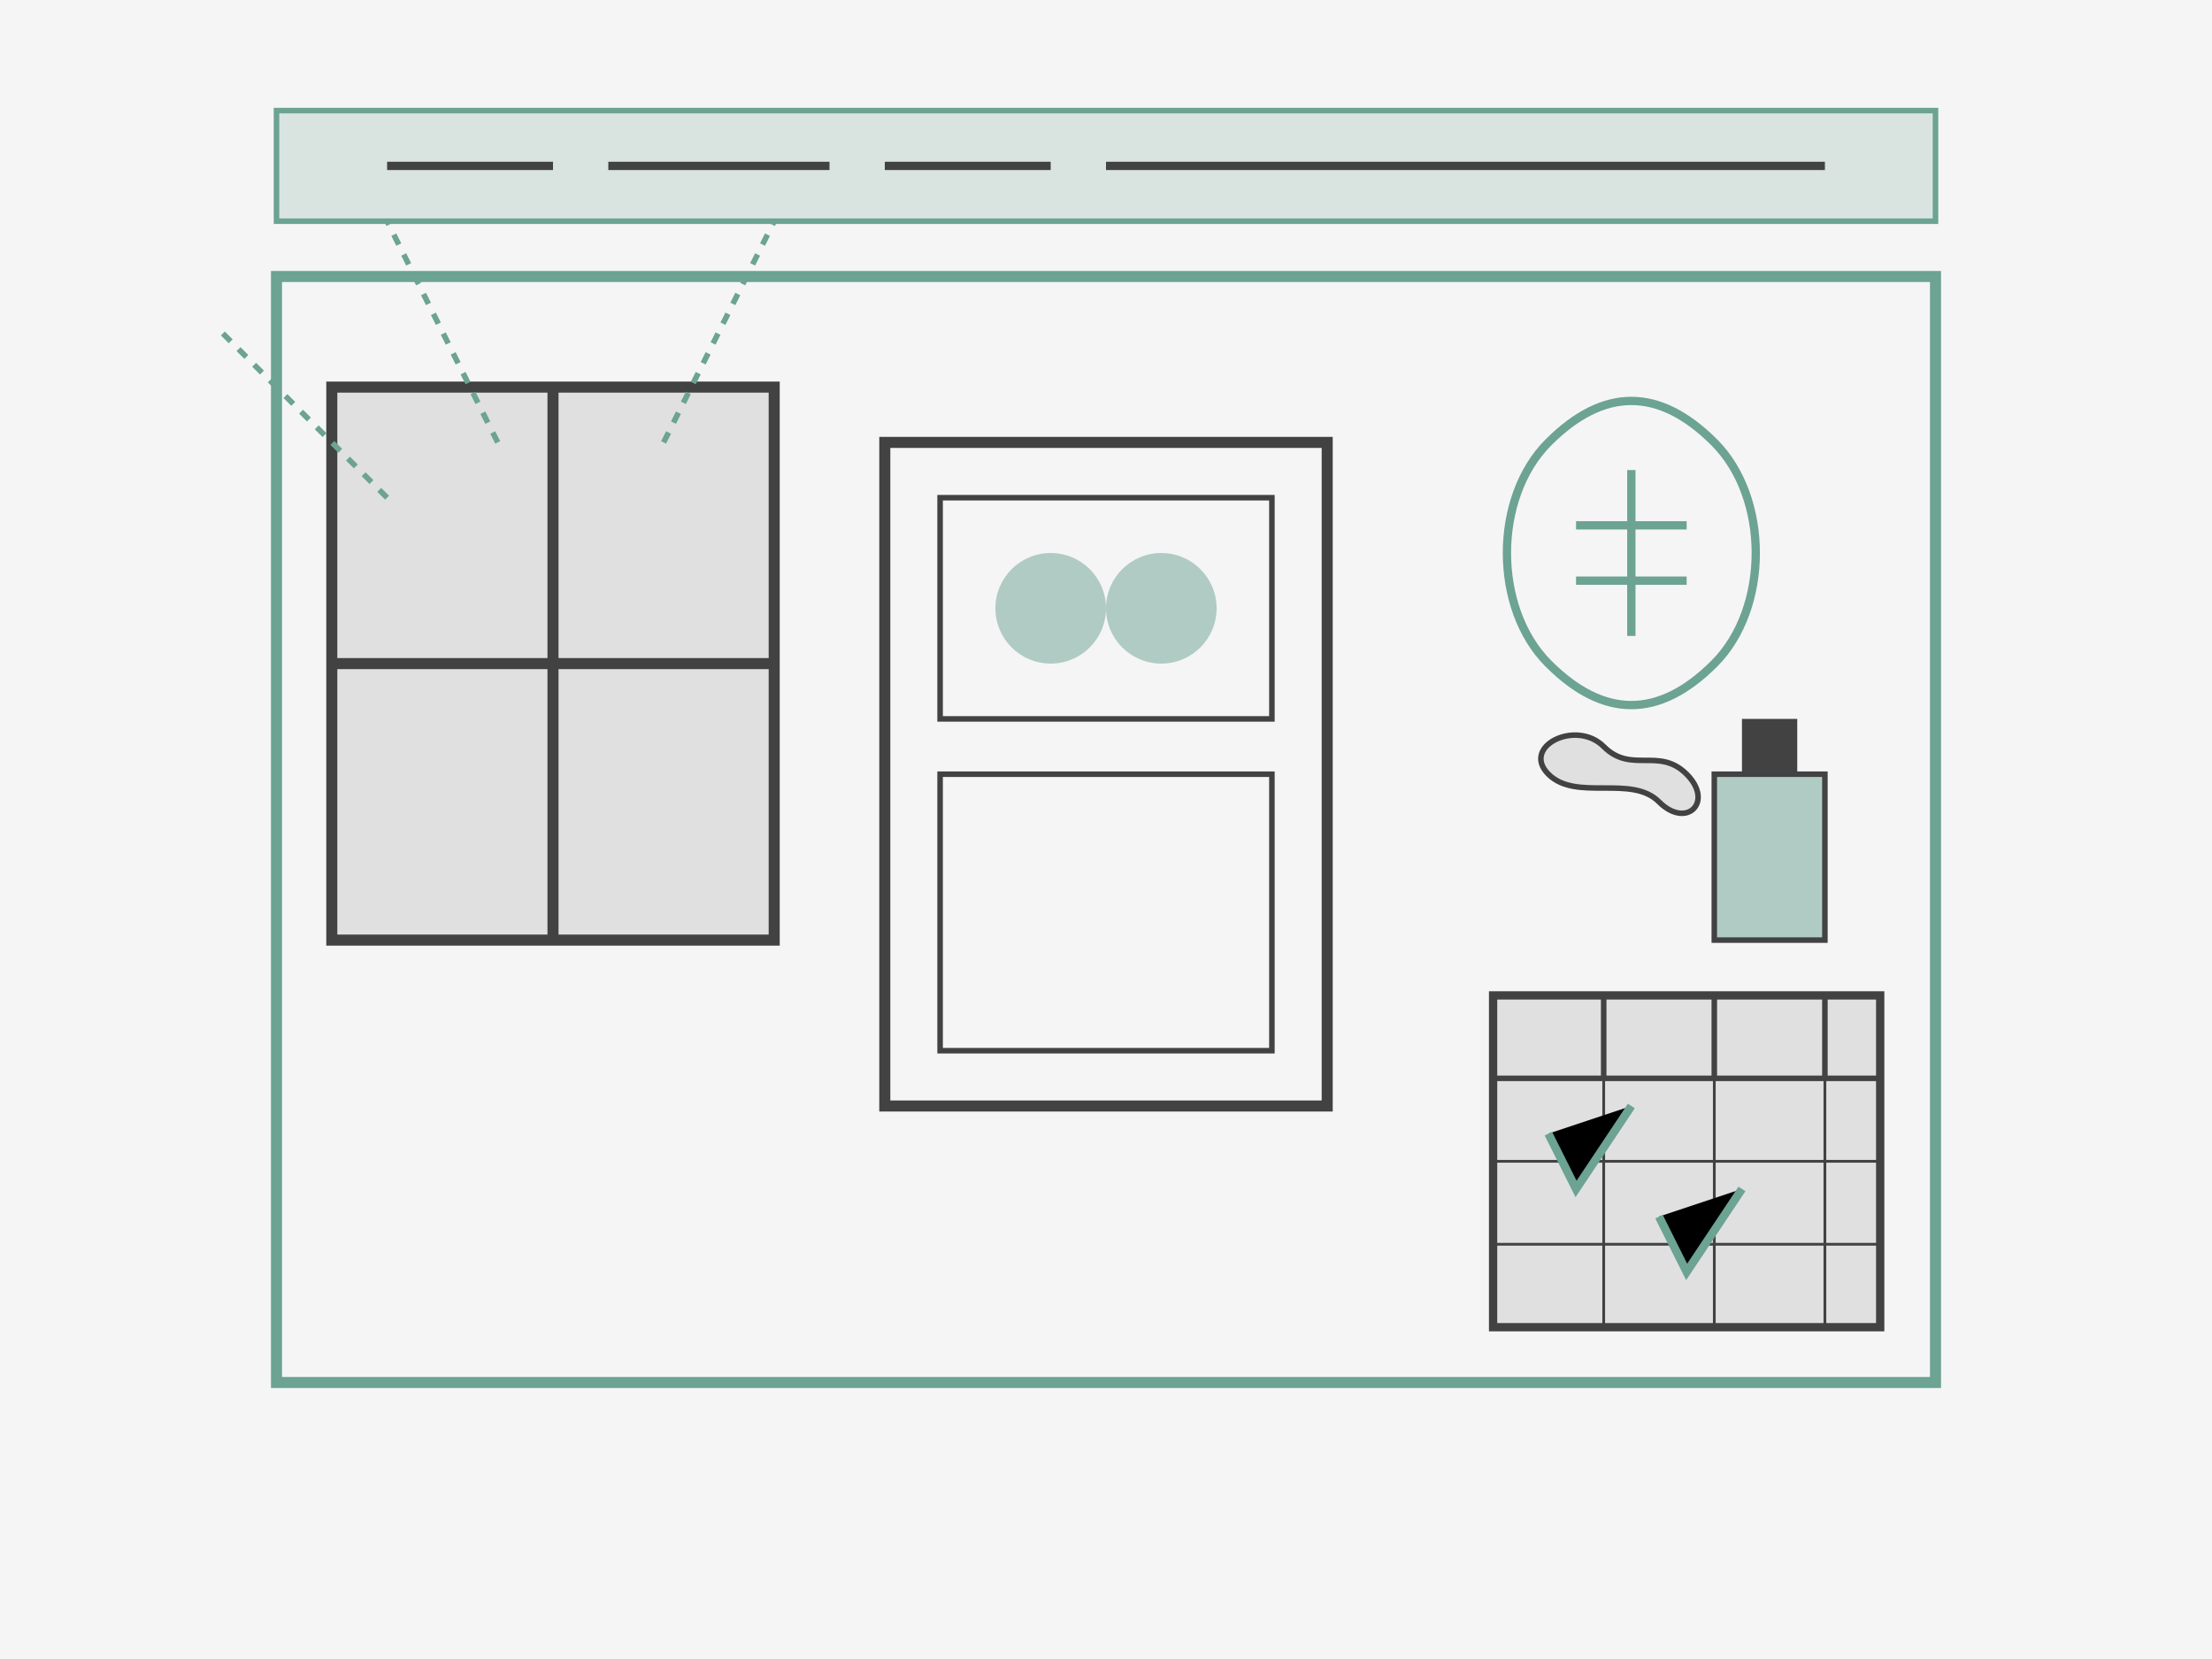<svg width="400" height="300" viewBox="0 0 400 300" xmlns="http://www.w3.org/2000/svg">
  <!-- Background -->
  <rect width="400" height="300" fill="#f5f5f5" />
  
  <!-- Home care for antiques concept illustration -->
  
  <!-- Room outline -->
  <rect x="50" y="50" width="300" height="200" fill="#f5f5f5" stroke="#6ca393" stroke-width="2" />
  
  <!-- Window - showing light/sun danger concept -->
  <rect x="60" y="70" width="80" height="100" fill="#e0e0e0" stroke="#424242" stroke-width="2" />
  <path d="M60 120 L140 120" stroke="#424242" stroke-width="2" />
  <path d="M100 70 L100 170" stroke="#424242" stroke-width="2" />
  
  <!-- Sun rays - indicating UV danger -->
  <path d="M70 90 L40 60" stroke="#6ca393" stroke-width="1" stroke-dasharray="2,2" />
  <path d="M90 80 L70 40" stroke="#6ca393" stroke-width="1" stroke-dasharray="2,2" />
  <path d="M120 80 L140 40" stroke="#6ca393" stroke-width="1" stroke-dasharray="2,2" />
  
  <!-- Antique cabinet with care symbols -->
  <rect x="160" y="80" width="80" height="120" fill="none" stroke="#424242" stroke-width="2" />
  <rect x="170" y="90" width="60" height="40" fill="none" stroke="#424242" stroke-width="1" />
  <rect x="170" y="140" width="60" height="50" fill="none" stroke="#424242" stroke-width="1" />
  <circle cx="190" cy="110" r="10" fill="#6ca393" fill-opacity="0.5" />
  <circle cx="210" cy="110" r="10" fill="#6ca393" fill-opacity="0.5" />
  
  <!-- Care symbols -->
  <!-- Moisture indicator -->
  <path d="M280 80 C290 70, 300 70, 310 80 C320 90, 320 110, 310 120 C300 130, 290 130, 280 120 C270 110, 270 90, 280 80 Z" 
        fill="none" stroke="#6ca393" stroke-width="1.5" />
  <path d="M295 85 L295 115 M285 95 L305 95 M285 105 L305 105" stroke="#6ca393" stroke-width="1.5" />
  
  <!-- Cleaning cloth and product -->
  <path d="M280 140 C275 135, 285 130, 290 135 C295 140, 300 135, 305 140 C310 145, 305 150, 300 145 C295 140, 285 145, 280 140 Z" 
        fill="#e0e0e0" stroke="#424242" stroke-width="1" />
  
  <rect x="310" y="140" width="20" height="30" fill="#6ca393" fill-opacity="0.5" stroke="#424242" stroke-width="1" />
  <rect x="315" y="130" width="10" height="10" fill="#424242" />
  
  <!-- Care schedule or calendar concept -->
  <rect x="270" y="180" width="70" height="60" fill="#e0e0e0" stroke="#424242" stroke-width="1.5" />
  <path d="M270 195 L340 195" stroke="#424242" stroke-width="1" />
  <path d="M290 180 L290 195" stroke="#424242" stroke-width="1" />
  <path d="M310 180 L310 195" stroke="#424242" stroke-width="1" />
  <path d="M330 180 L330 195" stroke="#424242" stroke-width="1" />
  
  <!-- Grid pattern for calendar -->
  <path d="M270 210 L340 210" stroke="#424242" stroke-width="0.5" />
  <path d="M270 225 L340 225" stroke="#424242" stroke-width="0.5" />
  <path d="M290 195 L290 240" stroke="#424242" stroke-width="0.5" />
  <path d="M310 195 L310 240" stroke="#424242" stroke-width="0.5" />
  <path d="M330 195 L330 240" stroke="#424242" stroke-width="0.5" />
  
  <!-- Check marks for care schedule -->
  <path d="M280 205 L285 215 L295 200" stroke="#6ca393" stroke-width="1.5" />
  <path d="M300 220 L305 230 L315 215" stroke="#6ca393" stroke-width="1.5" />
  
  <!-- Title element -->
  <rect x="50" y="20" width="300" height="20" fill="#6ca393" fill-opacity="0.2" stroke="#6ca393" stroke-width="1" />
  <path d="M70 30 L100 30" stroke="#424242" stroke-width="1.5" />
  <path d="M110 30 L150 30" stroke="#424242" stroke-width="1.5" />
  <path d="M160 30 L190 30" stroke="#424242" stroke-width="1.5" />
  <path d="M200 30 L330 30" stroke="#424242" stroke-width="1.5" />
</svg>
